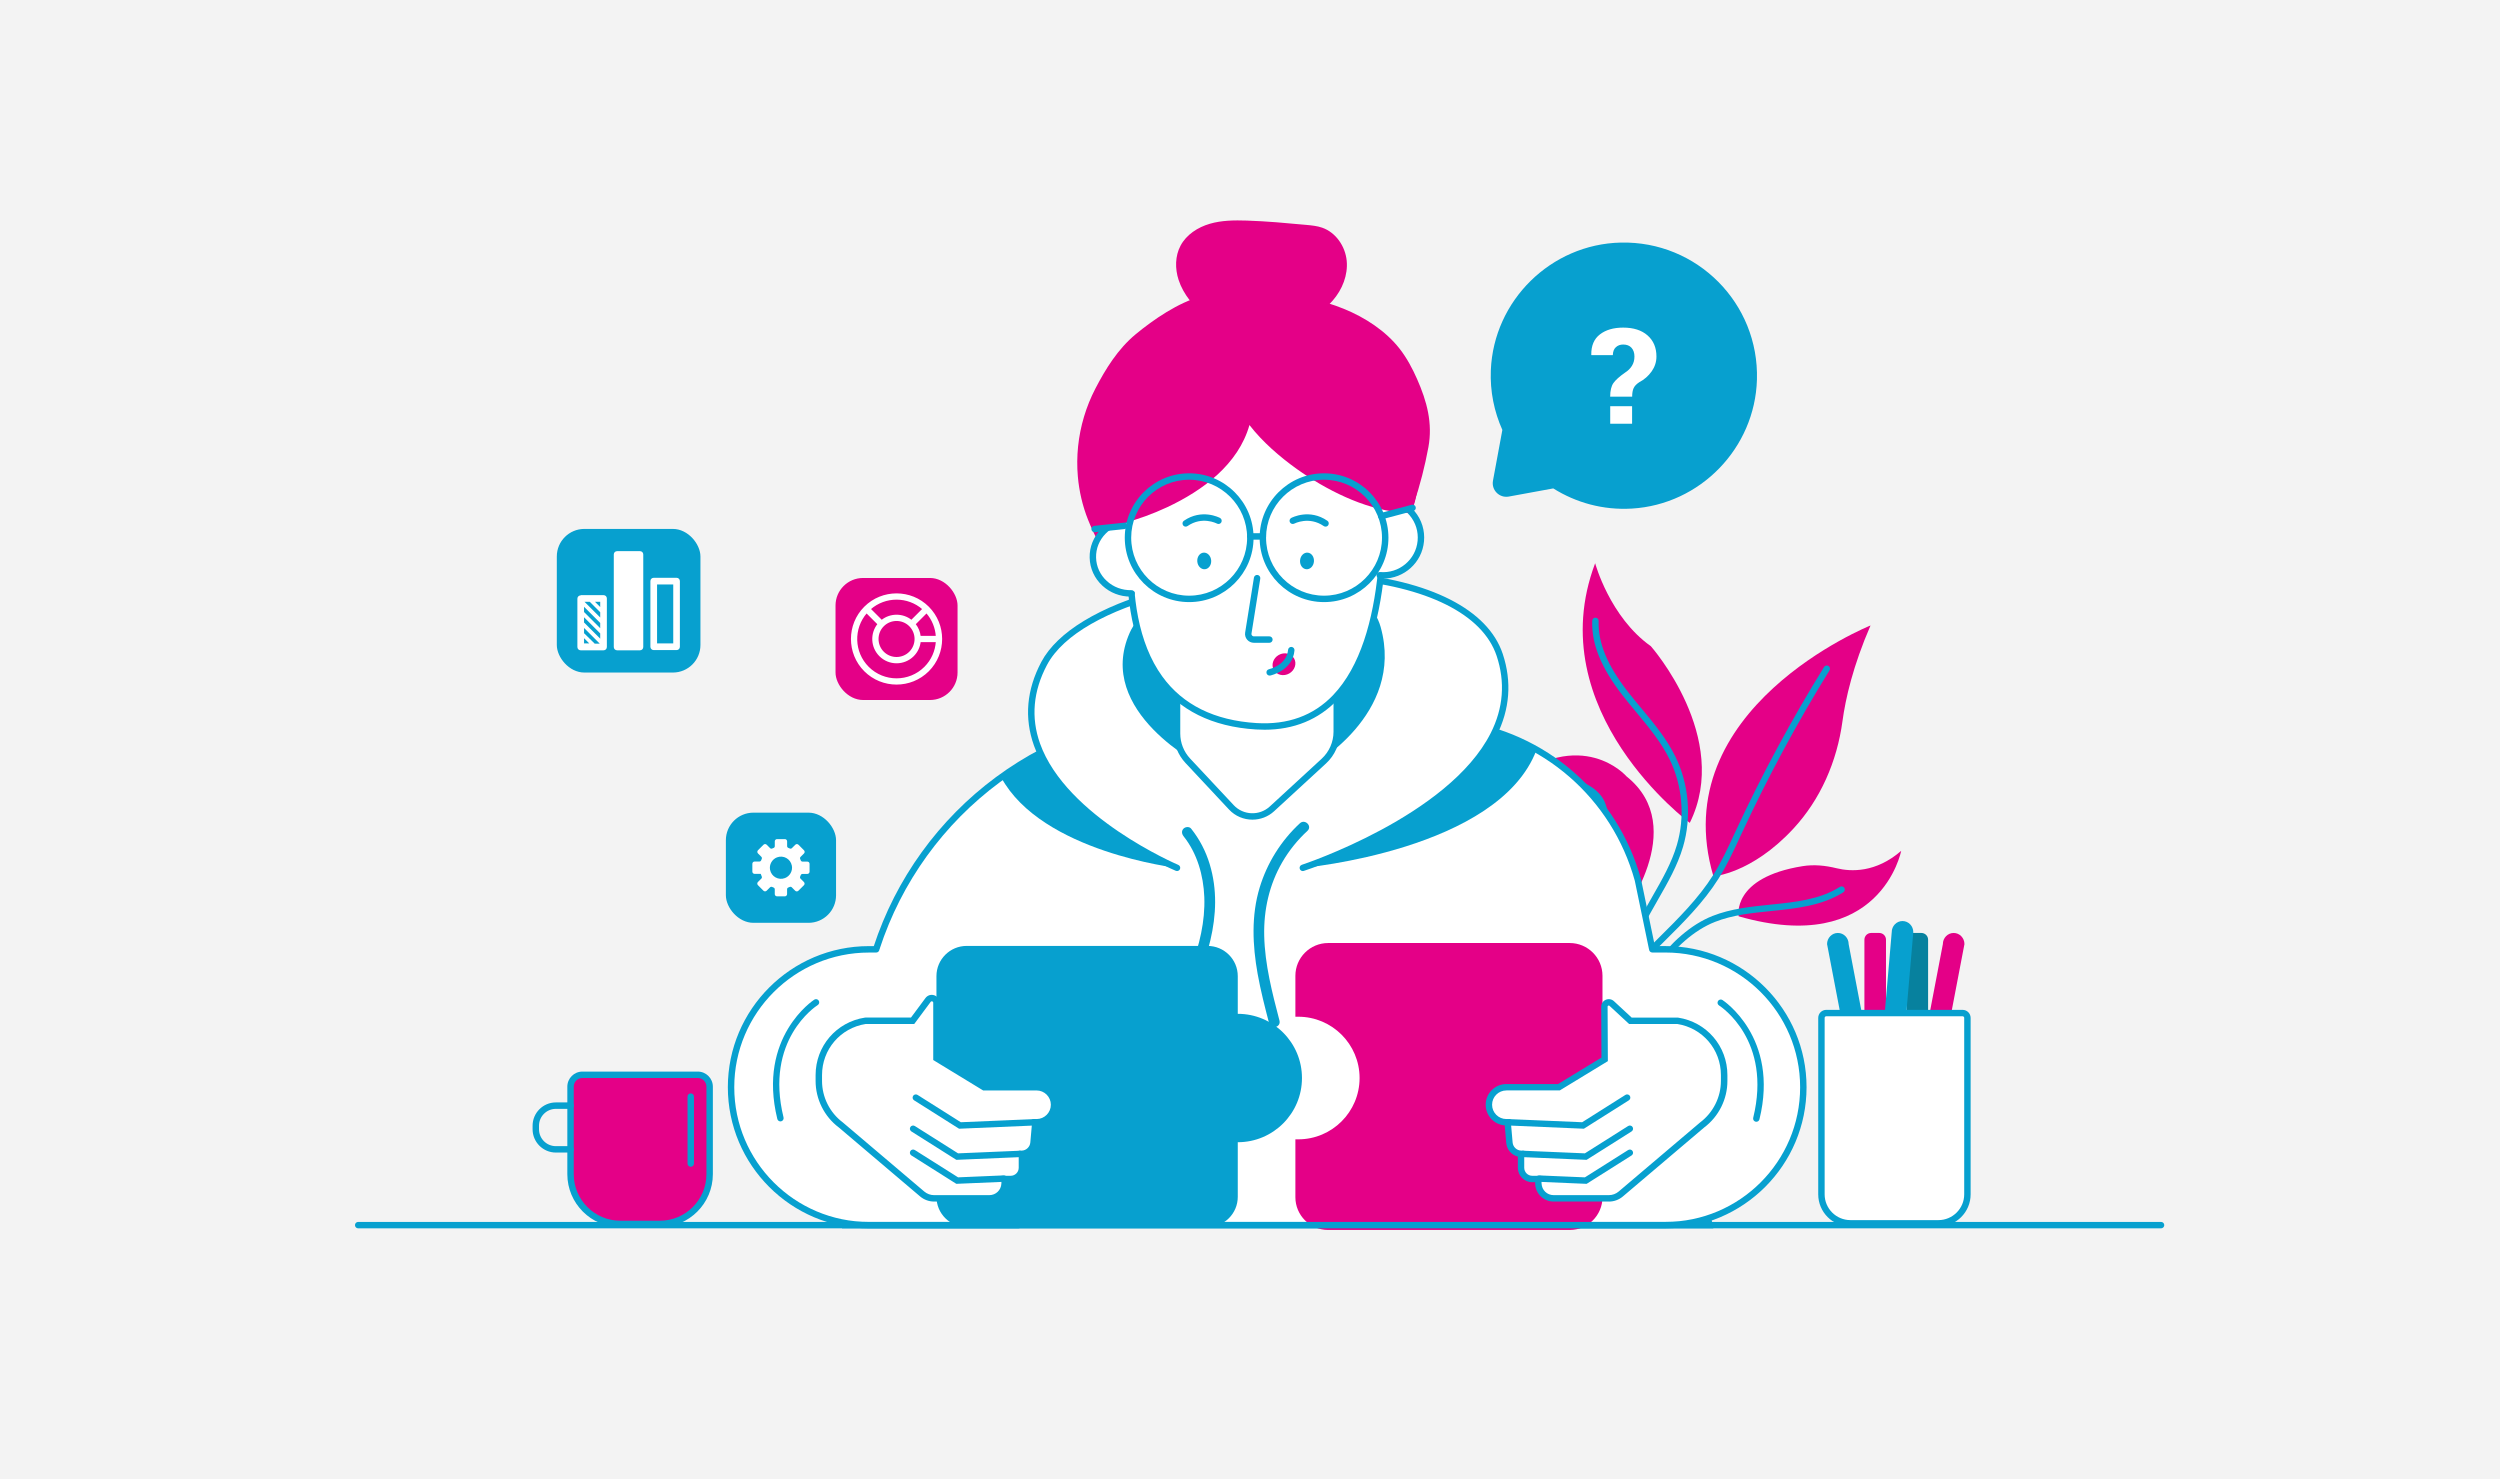 <?xml version="1.0" encoding="UTF-8"?><svg id="uuid-e2b06e12-ebd9-4b3c-ac21-73eaaf86f203" xmlns="http://www.w3.org/2000/svg" viewBox="0 0 1857.13 1099"><defs><style>.uuid-06a08163-3058-4c36-b619-31bcb1480399{fill:#f3f3f3;}.uuid-030f31c4-ac00-4f79-bfa4-aa72ef101971,.uuid-e4c89a15-da45-44f6-a416-b38a15fe20d0{fill:#fff;}.uuid-b3c2a90c-24da-452e-aa4f-0ff1c4151952{fill:#e40087;}.uuid-f0440fb3-3d97-4de0-a5d1-3c55ecab408b{fill:#07a0cf;}.uuid-1235dab7-b686-421c-a99e-81525522fa31{fill:#07819e;}.uuid-e4c89a15-da45-44f6-a416-b38a15fe20d0{stroke:#fff;stroke-linecap:round;stroke-linejoin:round;stroke-width:2.83px;}</style></defs><g id="uuid-274df54e-1905-4f41-b453-d26384e74f9d"><g><rect class="uuid-06a08163-3058-4c36-b619-31bcb1480399" width="1857.13" height="1099"/><g><g><path class="uuid-f0440fb3-3d97-4de0-a5d1-3c55ecab408b" d="m1109.05,357.13l6.98-37.75c-6.03-13.48-9.21-28.51-8.56-44.39,2.13-51.79,44.68-93.61,96.5-94.79,56.66-1.29,102.81,45.07,101.18,101.8-1.47,50.87-42.09,92.77-92.88,95.8-21.56,1.29-41.65-4.45-58.42-14.98l-33.05,6.06c-6.95,1.27-13.02-4.81-11.74-11.76Z"/><path class="uuid-030f31c4-ac00-4f79-bfa4-aa72ef101971" d="m1196.11,294.67c.03-4.48.84-7.85,2.42-10.11,1.58-2.25,4.46-4.85,8.66-7.78,2.16-1.35,3.86-3.03,5.1-5.03,1.24-2,1.86-4.31,1.86-6.92s-.72-4.87-2.18-6.48c-1.45-1.61-3.51-2.42-6.19-2.42-2.16,0-3.97.66-5.42,1.98-1.45,1.32-2.21,3.29-2.27,5.9h-15.91l-.1-.29c-.1-6.7,2.04-11.74,6.41-15.11,4.37-3.37,10.13-5.05,17.29-5.05,7.67,0,13.71,1.93,18.11,5.8,4.4,3.87,6.6,9.09,6.6,15.67,0,4.03-1.2,7.74-3.6,11.12-2.4,3.39-5.46,6.04-9.16,7.98-2.06,1.35-3.46,2.81-4.18,4.38-.73,1.56-1.09,3.68-1.09,6.36h-16.34Zm16.29,20.12h-16.25v-13.06h16.25v13.06Z"/></g><rect class="uuid-b3c2a90c-24da-452e-aa4f-0ff1c4151952" x="620.67" y="429.35" width="90.65" height="90.65" rx="20.46" ry="20.46"/><path class="uuid-e4c89a15-da45-44f6-a416-b38a15fe20d0" d="m643.03,451.7c-12.65,12.65-12.65,33.29,0,45.94,12.65,12.65,33.29,12.65,45.94,0s12.65-33.29,0-45.94c-12.65-12.65-33.29-12.66-45.94,0h0Zm.65,1.94l9.92,9.92-.59.74c-5.22,6.52-4.82,16.09,1.24,22.14,6.49,6.49,17.03,6.5,23.52,0,2.78-2.78,4.36-6.29,4.76-9.91l.11-.94h14.02s-.07,1.12-.07,1.12c-.47,7.16-3.44,14.19-8.9,19.65-11.95,11.95-31.41,11.95-43.36,0h0c-11.46-11.47-11.93-29.85-1.39-41.87l.74-.84Zm1.29-1.29l.85-.74c11.52-10.1,28.86-10.1,40.38,0l.85.74-9.92,9.92-.74-.59c-6.05-4.84-14.72-4.84-20.76,0l-.74.59-9.13-9.13-.79-.79Zm10.56,11.85c5.77-5.77,15.17-5.77,20.94,0,5.77,5.77,5.77,15.17,0,20.94-5.77,5.77-15.17,5.77-20.94,0-5.77-5.77-5.77-15.17,0-20.94Zm22.88-.64l9.92-9.92.74.85c4.58,5.22,7.08,11.63,7.51,18.16l.07,1.12h-14.02l-.11-.94c-.34-3.05-1.51-6.01-3.52-8.53l-.59-.74Z"/><g><rect class="uuid-f0440fb3-3d97-4de0-a5d1-3c55ecab408b" x="539.22" y="603.68" width="81.84" height="81.84" rx="20.46" ry="20.46"/><path class="uuid-030f31c4-ac00-4f79-bfa4-aa72ef101971" d="m565.87,651.13c.22.52.11,1.12-.29,1.52l-2.55,2.54c-.65.65-.66,1.71,0,2.36l4.11,4.12c.65.65,1.71.65,2.36,0l2.53-2.52c.42-.42,1.05-.51,1.59-.26.32.15.65.29.99.41.55.21.93.72.93,1.31v3.57c0,.92.74,1.67,1.66,1.67h5.82c.92.01,1.67-.74,1.67-1.66v-3.61c0-.57.35-1.08.88-1.28.34-.13.73-.29,1.09-.44.52-.22,1.12-.11,1.52.29l2.54,2.55c.65.65,1.71.66,2.36,0l4.12-4.1c.65-.65.66-1.71,0-2.36l-2.52-2.53c-.42-.42-.5-1.05-.26-1.59.15-.32.28-.65.41-.99.21-.55.72-.93,1.31-.93h3.57c.92.01,1.67-.74,1.68-1.66v-5.82c.02-.92-.73-1.67-1.65-1.68h-3.61c-.57-.01-1.08-.36-1.28-.89-.13-.34-.29-.73-.44-1.09-.22-.52-.11-1.12.3-1.52l2.55-2.54c.65-.65.66-1.71,0-2.36l-4.1-4.12c-.65-.65-1.71-.66-2.36,0l-2.53,2.52c-.42.42-1.05.5-1.59.26-.34-.16-.68-.3-1.03-.43-.55-.21-.93-.72-.93-1.3v-3.57c0-.92-.75-1.67-1.67-1.67h-5.82c-.92,0-1.67.75-1.67,1.67v3.61c0,.57-.34,1.08-.87,1.28-.34.13-.73.29-1.09.44-.52.22-1.12.11-1.52-.29l-2.54-2.54c-.65-.65-1.71-.65-2.36,0l-4.11,4.11c-.65.65-.65,1.71,0,2.36l2.52,2.52c.42.42.51,1.05.26,1.59-.15.32-.28.65-.41.99-.21.55-.72.93-1.31.93h-3.57c-.92,0-1.67.74-1.67,1.67v5.82c0,.92.74,1.67,1.67,1.67h4.56c.02.06.4,1.1.77,1.97Zm17.24,1.15c-4.79,1.84-10.11-1.06-11.08-6.2-.72-3.83,1.49-7.77,5.13-9.17,4.79-1.85,10.11,1.06,11.08,6.2.72,3.83-1.49,7.77-5.13,9.17Z"/></g><rect class="uuid-f0440fb3-3d97-4de0-a5d1-3c55ecab408b" x="413.63" y="392.91" width="106.69" height="106.69" rx="20.46" ry="20.46"/><g><path class="uuid-b3c2a90c-24da-452e-aa4f-0ff1c4151952" d="m1255.26,611.26s-111.8-82.8-70.3-192.86c0,0,10.86,40.05,41.38,61.63,0,0,60.12,68.06,28.92,131.23Z"/><path class="uuid-b3c2a90c-24da-452e-aa4f-0ff1c4151952" d="m1412.3,632.06s-15.23,78.88-120.76,48.62c0,0-5.5-28.74,47.55-37.26,8.38-1.35,16.9-.49,25.14,1.54,10.64,2.62,29.15,3.5,48.07-12.91Z"/><path class="uuid-b3c2a90c-24da-452e-aa4f-0ff1c4151952" d="m1389.53,464.63s-153.6,61.66-116.71,186.34c0,0,28.23-1.87,59.2-35.19,20.43-21.97,32.61-50.22,36.65-79.95,2.29-16.88,7.84-41.24,20.86-71.21Z"/><path class="uuid-b3c2a90c-24da-452e-aa4f-0ff1c4151952" d="m1208.27,576.74s-33.07-38.25-88.88,5.12c0,0,67.55-1.33,56.16,32.08,0,0-3.85,46.43,28.19,67.89,0,0,52.4-66.87,4.52-105.09Z"/><path class="uuid-f0440fb3-3d97-4de0-a5d1-3c55ecab408b" d="m1182.87,768.39c-.27,0-.55-.05-.82-.15-1.24-.45-1.87-1.82-1.42-3.06,9.98-27.25,30.96-48.04,51.24-68.16,14.64-14.52,29.79-29.53,40.71-46.87,6.08-9.65,10.99-20.26,15.74-30.52l1.69-3.64c19.19-41.26,41.05-81.81,64.99-120.5.69-1.12,2.16-1.47,3.28-.77,1.12.69,1.47,2.16.77,3.28-23.84,38.54-45.61,78.91-64.72,120.01l-1.68,3.63c-4.81,10.4-9.79,21.15-16.04,31.06-11.21,17.8-26.55,33-41.39,47.71-20.83,20.65-40.51,40.16-50.12,66.41-.35.97-1.27,1.57-2.24,1.57Z"/><path class="uuid-f0440fb3-3d97-4de0-a5d1-3c55ecab408b" d="m1206.45,770.28c-.2,0-.41-.03-.62-.08-1.27-.34-2.03-1.65-1.69-2.92,8.67-32.47,35.44-73.94,67.99-86.85,13.68-5.42,28.66-6.95,43.16-8.43,18.72-1.91,36.41-3.71,51.47-13.18,1.11-.7,2.59-.37,3.29.75.7,1.12.37,2.59-.75,3.29-16.01,10.07-35.08,12.01-53.53,13.89-14.17,1.44-28.82,2.93-41.88,8.11-31.1,12.33-56.78,52.3-65.14,83.64-.28,1.07-1.25,1.77-2.3,1.77Z"/><path class="uuid-f0440fb3-3d97-4de0-a5d1-3c55ecab408b" d="m1208.5,731.61c-1.25,0-2.3-.98-2.38-2.24-1.19-19.82,7.68-38.8,15.54-53.12,1.96-3.57,4.02-7.16,6.01-10.63,6.91-12.05,14.06-24.52,17.99-37.88,6.14-20.88,4.18-44.06-5.37-63.61-6.23-12.74-15.58-23.98-24.62-34.86-3.41-4.1-6.94-8.34-10.27-12.62-16.03-20.61-23.21-38.25-22.61-55.51.05-1.32,1.12-2.35,2.47-2.3,1.32.05,2.35,1.15,2.3,2.47-.56,16.08,6.3,32.74,21.6,52.42,3.28,4.22,6.78,8.43,10.17,12.5,9.22,11.09,18.76,22.56,25.24,35.81,10.08,20.61,12.14,45.05,5.66,67.06-4.09,13.9-11.38,26.61-18.43,38.9-1.98,3.45-4.03,7.03-5.97,10.55-7.55,13.76-16.08,31.94-14.96,50.54.08,1.32-.92,2.44-2.24,2.52-.05,0-.1,0-.15,0Z"/><path class="uuid-f0440fb3-3d97-4de0-a5d1-3c55ecab408b" d="m1206.45,770.28c-.22,0-.44-.03-.66-.09-1.27-.37-1.99-1.69-1.63-2.96,5.29-18.24,2.54-38.35.11-56.09l-14-102.32c-.61-4.44-1.23-9.03-3.39-12.81-2.92-5.13-8.44-8.34-12.91-10.57-8.5-4.23-17.58-7.07-26.97-8.44-1.3-.19-2.21-1.4-2.02-2.71.19-1.3,1.41-2.2,2.7-2.02,9.9,1.44,19.45,4.43,28.41,8.89,5.08,2.53,11.37,6.23,14.93,12.48,2.61,4.59,3.34,9.87,3.97,14.53l14,102.32c2.49,18.21,5.31,38.85-.25,58.07-.3,1.04-1.26,1.72-2.29,1.72Z"/></g><path class="uuid-030f31c4-ac00-4f79-bfa4-aa72ef101971" d="m1010.26,527.91l72.49,9.42c64.04,8.32,116.85,54.23,134,116.49l54.69,256.28h-643.37l11.36-146.72c8.43-108.89,85.68-200.12,191.69-226.39l36.67-9.09h142.47Z"/><path class="uuid-f0440fb3-3d97-4de0-a5d1-3c55ecab408b" d="m1272.79,912.48h-647.29l11.56-149.29c8.53-110.12,86.28-201.95,193.49-228.51l36.95-9.16,143.07.02,72.49,9.42c65.16,8.47,118.54,54.87,135.99,118.22l53.73,259.29Zm-642.13-4.77h636.27l-52.51-253.41c-16.9-61.34-68.72-106.39-131.97-114.61l-72.34-9.4h-142.02l-36.39,9.02c-105.21,26.07-181.52,116.19-189.88,224.25l-11.16,144.15Z"/><path class="uuid-030f31c4-ac00-4f79-bfa4-aa72ef101971" d="m756.45,705.2h-110.94c-56.58,0-102.45,45.87-102.45,102.45h0c0,56.58,45.87,102.45,102.45,102.45h110.94v-204.9Z"/><path class="uuid-f0440fb3-3d97-4de0-a5d1-3c55ecab408b" d="m756.45,912.48h-110.94c-57.81,0-104.83-47.03-104.83-104.83s47.03-104.83,104.83-104.83h5.37c1.32,0,2.39,1.07,2.39,2.39s-1.07,2.39-2.39,2.39h-5.37c-55.17,0-100.06,44.89-100.06,100.06s44.89,100.06,100.06,100.06h110.94c1.32,0,2.39,1.07,2.39,2.39s-1.07,2.39-2.39,2.39Z"/><path class="uuid-030f31c4-ac00-4f79-bfa4-aa72ef101971" d="m1126.23,705.2h110.94c56.58,0,102.45,45.87,102.45,102.45h0c0,56.58-45.87,102.45-102.45,102.45h-110.94v-204.9Z"/><path class="uuid-f0440fb3-3d97-4de0-a5d1-3c55ecab408b" d="m1237.17,912.48h-110.94c-1.32,0-2.39-1.07-2.39-2.39s1.07-2.39,2.39-2.39h110.94c55.17,0,100.06-44.89,100.06-100.06s-44.89-100.06-100.06-100.06h-9.77c-1.32,0-2.39-1.07-2.39-2.39s1.07-2.39,2.39-2.39h9.77c57.81,0,104.83,47.03,104.83,104.83s-47.03,104.83-104.83,104.83Z"/><path class="uuid-f0440fb3-3d97-4de0-a5d1-3c55ecab408b" d="m874.37,644.69l89.72-26.05s54.63-37.16,86.87-85.44l-40.7-5.29h-142.47l-36.67,9.09c-32.14,7.96-61.64,21.91-87.38,40.5,30.06,55.54,130.63,67.19,130.63,67.19Z"/><path class="uuid-f0440fb3-3d97-4de0-a5d1-3c55ecab408b" d="m876.73,623.84l91.07,20.85s145.67-13.09,173.63-87.68c-17.77-10.12-37.6-16.94-58.67-19.68l-72.49-9.42h-142.47l-36.67,9.09c-8.49,2.1-16.79,4.63-24.9,7.54,22.24,44.62,70.51,79.3,70.51,79.3Z"/><path class="uuid-030f31c4-ac00-4f79-bfa4-aa72ef101971" d="m1114.05,486.51c-30.25-91.02-298.27-69.45-338.41,6.37-47.77,90.24,98.73,151.81,98.73,151.81h93.42s179.42-58.39,146.25-158.18Z"/><path class="uuid-f0440fb3-3d97-4de0-a5d1-3c55ecab408b" d="m1025.63,465.8c-16.66-59.52-164.28-45.41-186.39,4.17-26.31,59,54.38,99.27,54.38,99.27h80.2s70.07-38.18,51.81-103.43Z"/><path class="uuid-f0440fb3-3d97-4de0-a5d1-3c55ecab408b" d="m967.8,647.08c-1,0-1.94-.64-2.27-1.65-.41-1.25.28-2.6,1.53-3.01,1.09-.35,109.17-36.14,140.32-97.83,9.39-18.6,10.88-37.89,4.41-57.34-10.31-31.01-51.94-51.77-114.23-56.96-84.3-7.01-195.31,17.42-219.81,63.69-10.3,19.45-12.03,39.07-5.16,58.34,19.5,54.63,101.87,89.81,102.7,90.16,1.21.51,1.78,1.91,1.27,3.12-.51,1.22-1.91,1.79-3.12,1.27-3.47-1.46-85.13-36.33-105.34-92.95-7.35-20.58-5.52-41.5,5.43-62.18,11.76-22.21,43.21-41.3,88.57-53.76,42.19-11.59,91.7-16.13,135.85-12.45,64.28,5.35,107.43,27.3,118.36,60.21,6.88,20.7,5.3,41.22-4.69,61-32.05,63.46-138.57,98.74-143.09,100.21-.25.08-.49.12-.74.12Z"/><path class="uuid-f0440fb3-3d97-4de0-a5d1-3c55ecab408b" d="m1304.69,833.32c-.19,0-.38-.02-.57-.07-1.28-.31-2.06-1.61-1.75-2.89,14.11-57.51-23.78-82.44-25.4-83.48-1.11-.71-1.44-2.18-.73-3.29.71-1.11,2.18-1.44,3.29-.73.43.27,42.43,27.71,27.48,88.64-.27,1.09-1.24,1.82-2.31,1.82Z"/><path class="uuid-f0440fb3-3d97-4de0-a5d1-3c55ecab408b" d="m579.74,833.04c-1.07,0-2.05-.73-2.31-1.82-14.96-60.94,27.05-88.38,27.47-88.64,1.11-.71,2.59-.38,3.29.74.71,1.11.38,2.59-.74,3.29-1.66,1.06-39.5,26.01-25.4,83.48.31,1.28-.47,2.57-1.75,2.89-.19.05-.38.07-.57.07Z"/><path class="uuid-f0440fb3-3d97-4de0-a5d1-3c55ecab408b" d="m879.18,621.17c10.16,12.72,14.81,29.13,15.44,45.2.71,18.07-3.65,35.8-9.96,52.61-3.72,9.91-8.15,19.53-12.76,29.05-.93,1.93-.53,4.3,1.43,5.44,1.74,1.02,4.5.52,5.44-1.43,16.36-33.88,31.31-72.26,19.85-110.1-2.92-9.63-7.53-18.54-13.81-26.4-1.34-1.68-4.22-1.4-5.62,0-1.66,1.66-1.34,3.94,0,5.62h0Z"/><path class="uuid-f0440fb3-3d97-4de0-a5d1-3c55ecab408b" d="m965.63,611.57c-13.96,12.87-24.34,29.51-29.86,47.67-6.35,20.9-5.33,42.96-1.53,64.22,2.22,12.41,5.37,24.62,8.55,36.8,1.29,4.95,8.96,2.85,7.67-2.11-5.39-20.66-10.86-41.62-11.34-63.09-.43-19.18,3.77-37.96,13.44-54.61,5.03-8.67,11.33-16.47,18.7-23.27,3.77-3.48-1.86-9.09-5.62-5.62h0Z"/><path class="uuid-b3c2a90c-24da-452e-aa4f-0ff1c4151952" d="m964.43,755.27h-2.15v-30.42c0-13.41,10.91-24.32,24.32-24.32h179.49c13.41,0,24.32,10.91,24.32,24.32v164.51c0,13.41-10.91,24.32-24.32,24.32h-179.49c-13.41,0-24.32-10.91-24.32-24.32v-43h2.15c25.11,0,45.54-20.43,45.54-45.54s-20.43-45.54-45.54-45.54Z"/><path class="uuid-f0440fb3-3d97-4de0-a5d1-3c55ecab408b" d="m919.48,725.13v27.99c26.34,0,47.69,21.35,47.69,47.69s-21.35,47.69-47.69,47.69v40.56c0,12.4-10.05,22.46-22.46,22.46h-178.92c-12.4,0-22.46-10.05-22.46-22.46v-163.93c0-12.4,10.05-22.46,22.46-22.46h178.92c12.4,0,22.46,10.05,22.46,22.46Z"/><path class="uuid-030f31c4-ac00-4f79-bfa4-aa72ef101971" d="m642.89,758.29h35.03l11.49-15.47c1.98-2.67,6.23-1.27,6.23,2.06v41.22l35.37,21.55h39.02c7.18,0,13,5.82,13,13h0c0,7.18-5.82,13.01-13,13.01h-.93l-1.33,15.22c-.4,4.52-4.09,8.05-8.62,8.24h0v10.36c0,4.61-3.73,8.34-8.34,8.34h-4.4l-.15,3.54c-.25,6.06-5.24,10.83-11.3,10.83h-41.1c-3.22,0-6.33-1.14-8.78-3.22l-60.49-51.32c-10.28-7.71-16.33-19.81-16.33-32.65v-4.36c0-20.16,14.71-37.29,34.64-40.35h0Z"/><path class="uuid-f0440fb3-3d97-4de0-a5d1-3c55ecab408b" d="m734.96,892.58h-41.1c-3.78,0-7.44-1.35-10.33-3.79l-60.49-51.32c-10.71-8.03-17.17-20.95-17.17-34.47v-4.36c0-21.49,15.42-39.45,36.66-42.71l.36-.03h33.83l10.77-14.5c1.53-2.06,4.09-2.87,6.52-2.06,2.43.8,4.01,2.98,4.01,5.54v39.88s33.65,20.51,33.65,20.51h38.35c8.49,0,15.39,6.9,15.39,15.39s-6.23,14.69-14.13,15.34l-1.15,13.09c-.43,4.92-3.98,8.93-8.61,10.09v8.3c0,5.91-4.81,10.72-10.72,10.72h-2.11l-.05,1.25c-.31,7.36-6.32,13.12-13.68,13.12Zm-91.88-131.91c-18.81,2.97-32.43,18.9-32.43,37.96v4.36c0,12.03,5.75,23.53,15.37,30.75l60.6,51.41c2.02,1.71,4.59,2.66,7.24,2.66h41.1c4.8,0,8.71-3.76,8.91-8.55l.24-5.83h6.69c3.28,0,5.95-2.67,5.95-5.95v-12.64l2.28-.1c3.33-.14,6.06-2.75,6.35-6.07l1.52-17.39h3.11c5.86,0,10.62-4.76,10.62-10.62s-4.76-10.62-10.62-10.62h-39.68l-37.08-22.6v-42.56c0-.67-.46-.92-.73-1.01-.27-.09-.79-.16-1.19.38l-12.2,16.43h-36.05Z"/><path class="uuid-f0440fb3-3d97-4de0-a5d1-3c55ecab408b" d="m712.44,838.47l-33.4-21.1c-1.11-.7-1.45-2.18-.74-3.29.7-1.12,2.18-1.44,3.29-.74l32.14,20.31,55.26-2.36c1.33-.04,2.43.97,2.48,2.28.06,1.32-.97,2.43-2.28,2.48l-56.75,2.42Z"/><path class="uuid-f0440fb3-3d97-4de0-a5d1-3c55ecab408b" d="m710.42,861.59l-33.4-21.1c-1.11-.71-1.45-2.18-.74-3.29.7-1.11,2.18-1.44,3.29-.74l32.14,20.31,45.9-1.96c1.32-.07,2.43.96,2.48,2.28.06,1.32-.97,2.43-2.28,2.48l-47.39,2.02Z"/><path class="uuid-f0440fb3-3d97-4de0-a5d1-3c55ecab408b" d="m710.42,879.42l-33.4-21.1c-1.11-.7-1.45-2.18-.74-3.29.7-1.11,2.18-1.44,3.29-.74l32.14,20.3,33.99-1.45c1.34-.07,2.43.97,2.48,2.28.06,1.32-.97,2.43-2.28,2.48l-35.48,1.51Z"/><path class="uuid-030f31c4-ac00-4f79-bfa4-aa72ef101971" d="m1246.15,758.29h-35.03l-13.84-12.83c-2.08-1.93-5.47-.44-5.46,2.4l.19,39.09-33.97,20.7h-39.02c-7.18,0-13.01,5.82-13.01,13h0c0,7.18,5.82,13.01,13.01,13.01h.93l1.33,15.22c.4,4.52,4.09,8.05,8.62,8.24h0v10.36c0,4.61,3.73,8.34,8.34,8.34h4.4l.15,3.54c.25,6.06,5.24,10.83,11.3,10.83h41.1c3.22,0,6.33-1.14,8.78-3.22l60.49-51.32c10.28-7.71,16.33-19.81,16.33-32.65v-4.36c0-20.16-14.71-37.29-34.64-40.35h0Z"/><path class="uuid-f0440fb3-3d97-4de0-a5d1-3c55ecab408b" d="m1195.19,892.58h-41.1c-7.36,0-13.37-5.76-13.68-13.12l-.05-1.25h-2.11c-5.91,0-10.72-4.81-10.72-10.72v-8.3c-4.63-1.16-8.18-5.17-8.61-10.09l-1.15-13.09c-7.9-.64-14.13-7.28-14.13-15.34,0-8.49,6.9-15.39,15.39-15.39h38.35l32.25-19.65-.18-37.74c-.01-2.28,1.28-4.27,3.37-5.19,2.09-.92,4.42-.52,6.1,1.02l13.16,12.19,34.46.03c21.24,3.25,36.66,21.22,36.66,42.71v4.36c0,13.53-6.46,26.45-17.28,34.56l-60.38,51.23c-2.88,2.44-6.55,3.79-10.33,3.79Zm-76.17-82.54c-5.86,0-10.62,4.76-10.62,10.62s4.76,10.62,10.62,10.62h3.11l1.52,17.39c.29,3.32,3.02,5.93,6.35,6.07l2.28.1v12.64c0,3.28,2.67,5.95,5.95,5.95h6.69l.24,5.83c.2,4.79,4.12,8.55,8.91,8.55h41.1c2.65,0,5.22-.94,7.24-2.66l60.49-51.32c9.74-7.31,15.48-18.8,15.48-30.84v-4.36c0-19.06-13.63-34.99-32.43-37.96h-35.78l-14.53-13.46c-.36-.34-.74-.24-.93-.16-.19.09-.52.3-.51.79l.2,40.44-35.7,21.75h-39.68Z"/><path class="uuid-f0440fb3-3d97-4de0-a5d1-3c55ecab408b" d="m1176.6,838.47l-56.75-2.42c-1.32-.06-2.34-1.17-2.28-2.48.06-1.32,1.15-2.37,2.48-2.28l55.26,2.36,32.14-20.31c1.11-.7,2.59-.37,3.29.74.7,1.11.37,2.59-.74,3.29l-33.4,21.1Z"/><path class="uuid-f0440fb3-3d97-4de0-a5d1-3c55ecab408b" d="m1178.62,861.59l-47.39-2.02c-1.32-.06-2.34-1.17-2.28-2.48.06-1.32,1.16-2.34,2.48-2.28l45.9,1.96,32.14-20.31c1.11-.7,2.59-.37,3.29.74.7,1.11.37,2.59-.74,3.29l-33.4,21.1Z"/><path class="uuid-f0440fb3-3d97-4de0-a5d1-3c55ecab408b" d="m1178.62,879.42l-35.48-1.51c-1.32-.06-2.34-1.17-2.28-2.48.06-1.32,1.15-2.35,2.48-2.28l33.99,1.45,32.14-20.3c1.12-.7,2.59-.37,3.29.74.7,1.11.37,2.59-.74,3.29l-33.4,21.1Z"/><path class="uuid-f0440fb3-3d97-4de0-a5d1-3c55ecab408b" d="m1605.35,912.48H266.08c-1.32,0-2.39-1.07-2.39-2.39s1.07-2.39,2.39-2.39h1339.26c1.32,0,2.39,1.07,2.39,2.39s-1.07,2.39-2.39,2.39Z"/><path class="uuid-030f31c4-ac00-4f79-bfa4-aa72ef101971" d="m874.37,486.51v58.36c0,7.52,2.86,14.76,7.99,20.26l32.36,34.61c8.03,8.59,21.48,9.09,30.13,1.13l38.56-35.49c6.1-5.62,9.58-13.53,9.58-21.82v-57.05h-118.63Z"/><path class="uuid-f0440fb3-3d97-4de0-a5d1-3c55ecab408b" d="m930.38,608.89c-6.37,0-12.73-2.53-17.39-7.52l-32.36-34.61c-5.57-5.96-8.64-13.73-8.64-21.89v-60.75h123.4v59.44c0,8.94-3.77,17.53-10.35,23.58l-38.56,35.49c-4.55,4.19-10.33,6.26-16.1,6.26Zm-53.62-119.99v55.98c0,6.94,2.61,13.56,7.35,18.63l32.36,34.61c7.11,7.6,19.11,8.05,26.77,1.01l38.56-35.49c5.6-5.15,8.81-12.46,8.81-20.07v-54.67h-113.86Z"/><path class="uuid-b3c2a90c-24da-452e-aa4f-0ff1c4151952" d="m905.19,495.2c-18.97-7.38-36.69-21.15-45.13-36.46-1.69-3.07-4.93-5.07-7.53-7.49-18.77-17.49-35.01-41.99-44.21-65-4.15-10.37-6.68-21.27-7.64-32.29-1.3-14.89.27-29.99,4.58-44.39,2.15-7.2,4.98-14.23,8.48-20.96,7.51-14.45,16.6-29.28,29.91-40.31,13.16-10.9,31.74-23.65,48.86-28.19,18.39-4.88,35.39-5.28,54.28-2.96,17.59,2.16,35.13,5.64,51.36,12.22,16.03,6.5,31.25,16.52,41.53,29.65,5.44,6.95,9.53,14.71,13.03,22.63,7.32,16.58,11.64,32.73,8.38,50.55-5.17,28.27-14.5,55.92-27.07,82.14-11.54,24.09-26.01,52.31-46.63,71.06-2.76,2.51-5.81,4.79-9.18,6.59-21.46,11.46-50.39,12.02-73.03,3.21Z"/><path class="uuid-b3c2a90c-24da-452e-aa4f-0ff1c4151952" d="m987.83,225.62c-6.77,6.84-15.39,11.73-24.41,15.18-13.79,5.28-29.86,8.43-44.47,5.45-14.15-2.89-26.57-11.94-35.26-23.28-3.5-4.56-6.41-9.61-8.19-15.09-2.69-8.28-2.62-17.69,1.47-25.38,4.35-8.2,12.78-13.65,21.69-16.26s18.35-2.68,27.62-2.38c14.72.48,29.4,1.84,44.06,3.2,4.01.37,8.06.75,11.86,2.08,10.14,3.54,17.14,13.81,18.19,24.5,1.05,10.69-3.29,21.48-10.34,29.59-.72.82-1.46,1.62-2.22,2.39Z"/><path class="uuid-030f31c4-ac00-4f79-bfa4-aa72ef101971" d="m874,289.47c-10.3,9.05-17.54,21.07-21.01,34.33-14.27,54.53-43.27,208.11,80.24,215.7,103.24,6.34,98.47-148.1,91.44-215.99-2.55-24.61-17.89-46.24-40.58-56.1-27.09-11.76-66.72-16.03-110.09,22.06Z"/><path class="uuid-f0440fb3-3d97-4de0-a5d1-3c55ecab408b" d="m939.26,542.08c-2.03,0-4.09-.06-6.18-.19-32.67-2-57.41-14.32-73.54-36.59-37.47-51.74-18.68-144.58-8.86-182.09,3.65-13.95,11.17-26.23,21.75-35.52,44.93-39.46,86.04-33.99,112.61-22.45,23.25,10.1,39.34,32.33,42.01,58.04,5.64,54.5,8.81,152.49-33.42,196.53-14.19,14.8-32.46,22.28-54.36,22.28Zm6.52-280.49c-20.68,0-44.77,7.34-70.2,29.68h0c-9.86,8.66-16.87,20.12-20.28,33.15-9.64,36.86-28.16,128,8.11,178.08,15.25,21.06,38.79,32.71,69.97,34.63,23.2,1.43,42.31-5.52,56.8-20.63,40.9-42.65,37.68-139.06,32.12-192.74-2.48-23.99-17.49-44.74-39.16-54.15-10.35-4.5-23.04-8.02-37.36-8.02Zm-71.78,27.89h.02-.02Z"/><circle class="uuid-030f31c4-ac00-4f79-bfa4-aa72ef101971" cx="839.61" cy="411.74" r="28.08" transform="translate(39.58 895.92) rotate(-57.31)"/><path class="uuid-f0440fb3-3d97-4de0-a5d1-3c55ecab408b" d="m839.84,443.2c-7.82,0-15.22-2.86-20.91-8.11-5.91-5.45-9.28-12.82-9.48-20.75-.42-16.34,12.9-29.98,29.69-30.41,1.3-.11,2.41,1,2.45,2.32.03,1.32-1.01,2.41-2.32,2.44-14.16.36-25.4,11.81-25.05,25.52.17,6.63,2.99,12.79,7.95,17.36,4.97,4.59,11.49,6.98,18.37,6.84,1.26-.07,2.41,1,2.45,2.32.03,1.32-1.01,2.41-2.32,2.44-.27,0-.55.01-.82.01Z"/><path class="uuid-030f31c4-ac00-4f79-bfa4-aa72ef101971" d="m1055.2,393.45c3.3,15.15-6.3,30.11-21.45,33.41-15.15,3.3-30.11-6.3-33.41-21.45-3.3-15.15,6.3-30.11,21.45-33.41,15.15-3.3,30.11,6.3,33.41,21.45Z"/><path class="uuid-f0440fb3-3d97-4de0-a5d1-3c55ecab408b" d="m1027.53,429.81c-.93,0-1.87-.04-2.82-.13-1.31-.12-2.28-1.28-2.16-2.59s1.29-2.26,2.59-2.16c14.1,1.31,26.64-9.12,27.94-23.22.63-6.83-1.44-13.5-5.83-18.78-4.39-5.28-10.56-8.53-17.4-9.16-1.31-.12-2.28-1.28-2.16-2.6s1.28-2.27,2.59-2.16c8.1.75,15.43,4.6,20.63,10.86,5.2,6.26,7.65,14.16,6.91,22.27-1.45,15.78-14.76,27.67-30.31,27.67Z"/><path class="uuid-b3c2a90c-24da-452e-aa4f-0ff1c4151952" d="m867.04,376.78c26.34-12.34,52.86-31.77,61.12-61.04,9.68,12.53,22.61,23.68,35.44,32.84,20.95,14.95,49.58,29.59,75.98,31.97,1.88.17,4.83.73,6.63.05,1.35-.51,2.49-2.14,3.15-3.35,1.66-3.07,2.08-6.64,2.89-9.98.39-1.6.73-3.21,1.02-4.82.77-4.32,1.71-9.36,1.08-13.75-.2-1.37-.77-2.49-1.4-3.7-.91-1.75-1.49-3.57-2.14-5.44-1.55-4.46-3.51-8.77-5.72-12.94-.9-1.7-1.85-3.39-2.84-5.05-7.15-12.03-15.06-23.56-23.67-34.48-4.8-6.1-9.87-12.05-15.93-16.76-6.8-5.27-14.68-8.83-22.74-11.51-4.88-1.62-9.6-2.96-14.73-3.13-4.04-.13-8.16-2.32-12.09-3.24-4.5-1.05-9.09-1.72-13.71-2.04-9.18-.63-18.44.11-27.46,1.92-17.89,3.6-34.73,11.25-50.66,20.15-8.6,4.8-17.13,10.11-23.55,17.58-4.93,5.73-8.43,12.55-11.45,19.47-6.03,13.8-10.32,28.36-12.78,43.22-1.78,10.74-2.8,21.92-2.63,32.81.05,2.82.52,5.71,3.51,6.8,6.25,2.28,14.79-2.29,20.77-3.9,10.03-2.7,21.05-6.59,31.93-11.69Z"/><path class="uuid-f0440fb3-3d97-4de0-a5d1-3c55ecab408b" d="m880.8,391.21c-.76,0-1.5-.36-1.96-1.03-.75-1.08-.48-2.57.6-3.32,13.27-9.18,26.3-2.39,26.85-2.1,1.16.62,1.6,2.07.98,3.23-.62,1.16-2.06,1.6-3.22.98-.49-.26-11.09-5.66-21.89,1.81-.41.29-.89.42-1.36.42Z"/><path class="uuid-f0440fb3-3d97-4de0-a5d1-3c55ecab408b" d="m889.41,417.11c.27,3.41,2.8,5.98,5.65,5.75,2.85-.23,4.94-3.18,4.66-6.58-.27-3.41-2.8-5.98-5.65-5.75-2.85.23-4.94,3.18-4.66,6.58Z"/><path class="uuid-f0440fb3-3d97-4de0-a5d1-3c55ecab408b" d="m984.68,391.21c-.47,0-.94-.14-1.35-.42-10.9-7.54-21.78-1.87-21.88-1.82-1.16.63-2.61.18-3.23-.98-.62-1.16-.18-2.61.98-3.23.55-.29,13.58-7.08,26.85,2.1,1.08.75,1.35,2.24.6,3.32-.46.67-1.21,1.03-1.96,1.03Z"/><path class="uuid-f0440fb3-3d97-4de0-a5d1-3c55ecab408b" d="m976.06,417.11c-.27,3.41-2.8,5.98-5.65,5.75-2.85-.23-4.94-3.18-4.66-6.58.27-3.41,2.8-5.98,5.65-5.75,2.85.23,4.94,3.18,4.66,6.58Z"/><path class="uuid-f0440fb3-3d97-4de0-a5d1-3c55ecab408b" d="m942.97,477.49h-11.54c-1.92,0-3.74-.84-4.99-2.3-1.25-1.46-1.79-3.39-1.48-5.29l6.53-40.81c.21-1.3,1.43-2.18,2.73-1.98,1.3.21,2.19,1.43,1.98,2.73l-6.53,40.81c-.11.71.2,1.21.41,1.44.2.23.64.63,1.36.63h11.54c1.32,0,2.39,1.07,2.39,2.39s-1.07,2.39-2.39,2.39Z"/><path class="uuid-b3c2a90c-24da-452e-aa4f-0ff1c4151952" d="m961.33,489.13c2.16,3.79.54,8.79-3.61,11.16-4.16,2.37-9.28,1.22-11.45-2.57-2.16-3.79-.54-8.79,3.61-11.16,4.16-2.37,9.28-1.22,11.45,2.57Z"/><path class="uuid-f0440fb3-3d97-4de0-a5d1-3c55ecab408b" d="m943.15,501.86c-1.1,0-2.09-.76-2.33-1.88-.28-1.28.53-2.55,1.82-2.84h0c.54-.12,13.2-3.07,14.21-14.42.12-1.31,1.29-2.28,2.59-2.16,1.31.12,2.28,1.28,2.17,2.59-1.32,14.87-17.26,18.51-17.94,18.65-.17.04-.34.05-.51.05Z"/><g><path class="uuid-b3c2a90c-24da-452e-aa4f-0ff1c4151952" d="m460.8,798.4h29.39c20.41,0,36.98,16.57,36.98,36.98v65c0,4.87-3.95,8.82-8.82,8.82h-85.69c-4.87,0-8.82-3.95-8.82-8.82v-65c0-20.41,16.57-36.98,36.98-36.98Z" transform="translate(950.99 1707.6) rotate(180)"/><path class="uuid-f0440fb3-3d97-4de0-a5d1-3c55ecab408b" d="m490.19,911.59h-29.39c-21.7,0-39.36-17.66-39.36-39.36v-65c0-6.18,5.03-11.21,11.21-11.21h85.69c6.18,0,11.21,5.03,11.21,11.21v65c0,21.7-17.66,39.36-39.36,39.36Zm-57.54-110.8c-3.55,0-6.44,2.89-6.44,6.44v65c0,19.07,15.52,34.59,34.59,34.59h29.39c19.07,0,34.59-15.52,34.59-34.59v-65c0-3.55-2.89-6.44-6.44-6.44h-85.69Z"/><path class="uuid-f0440fb3-3d97-4de0-a5d1-3c55ecab408b" d="m423.82,856.18h-10.88c-9.54,0-17.31-7.76-17.31-17.31v-2.63c0-9.54,7.76-17.31,17.31-17.31h10.88c1.32,0,2.39,1.07,2.39,2.39s-1.07,2.39-2.39,2.39h-10.88c-6.91,0-12.54,5.62-12.54,12.54v2.63c0,6.91,5.62,12.54,12.54,12.54h10.88c1.32,0,2.39,1.07,2.39,2.39s-1.07,2.39-2.39,2.39Z"/><path class="uuid-f0440fb3-3d97-4de0-a5d1-3c55ecab408b" d="m513.13,866.75c-1.32,0-2.39-1.07-2.39-2.39v-49.74c0-1.32,1.07-2.39,2.39-2.39s2.39,1.07,2.39,2.39v49.74c0,1.32-1.07,2.39-2.39,2.39Z"/></g><g><path class="uuid-f0440fb3-3d97-4de0-a5d1-3c55ecab408b" d="m1365.26,693.05h0c-4.43,0-8.02,3.71-8.02,8.28l15.64,81.81h16.03l-15.64-81.81c0-4.58-3.59-8.28-8.01-8.28Z"/><path class="uuid-b3c2a90c-24da-452e-aa4f-0ff1c4151952" d="m1451.27,693.05h0c4.43,0,8.02,3.71,8.02,8.28l-15.64,81.81h-16.03l15.64-81.81c0-4.58,3.59-8.28,8.02-8.28Z"/><path class="uuid-b3c2a90c-24da-452e-aa4f-0ff1c4151952" d="m1389.97,693.05h6.05c2.75,0,4.99,2.24,4.99,4.99v85.1h-16.03v-85.1c0-2.75,2.24-4.99,4.99-4.99Z"/><path class="uuid-1235dab7-b686-421c-a99e-81525522fa31" d="m1421.25,693.05h6.05c2.75,0,4.99,2.24,4.99,4.99v85.1h-16.03v-85.1c0-2.75,2.24-4.99,4.99-4.99Z"/><path class="uuid-f0440fb3-3d97-4de0-a5d1-3c55ecab408b" d="m1413.28,684.2h0c-4.43,0-8.01,3.71-8.01,8.28l-7.82,90.65h16.03l7.82-90.65c0-4.58-3.59-8.28-8.02-8.28Z"/><path class="uuid-030f31c4-ac00-4f79-bfa4-aa72ef101971" d="m1356.63,752.55h101.29c1.97,0,3.57,1.6,3.57,3.57v131.1c0,11.87-9.64,21.51-21.51,21.51h-65.41c-11.87,0-21.51-9.64-21.51-21.51v-131.1c0-1.97,1.6-3.57,3.57-3.57Z"/><path class="uuid-f0440fb3-3d97-4de0-a5d1-3c55ecab408b" d="m1439.98,911.13h-65.41c-13.18,0-23.9-10.72-23.9-23.9v-131.1c0-3.29,2.67-5.96,5.96-5.96h101.29c3.29,0,5.96,2.67,5.96,5.96v131.1c0,13.18-10.72,23.9-23.9,23.9Zm-83.35-156.19c-.66,0-1.19.53-1.19,1.19v131.1c0,10.55,8.58,19.13,19.13,19.13h65.41c10.55,0,19.13-8.58,19.13-19.13v-131.1c0-.66-.53-1.19-1.19-1.19h-101.29Z"/></g><path class="uuid-f0440fb3-3d97-4de0-a5d1-3c55ecab408b" d="m1026.1,385.81c-1.06,0-2.02-.71-2.3-1.77-.34-1.27.42-2.58,1.69-2.92l23.25-6.17c1.27-.34,2.58.42,2.92,1.69.34,1.27-.42,2.58-1.69,2.92l-23.25,6.17c-.2.05-.41.08-.61.08Z"/><path class="uuid-f0440fb3-3d97-4de0-a5d1-3c55ecab408b" d="m813.13,395.38c-1.2,0-2.24-.91-2.37-2.13-.14-1.31.81-2.48,2.12-2.62l21.94-2.34c1.32-.14,2.49.81,2.63,2.12.14,1.31-.81,2.48-2.12,2.62l-21.94,2.34c-.09,0-.17.01-.26.01Z"/><path class="uuid-f0440fb3-3d97-4de0-a5d1-3c55ecab408b" d="m883.37,447.27c-26.38,0-47.83-21.46-47.83-47.83s21.46-47.84,47.83-47.84,47.84,21.46,47.84,47.84-21.46,47.83-47.84,47.83Zm0-90.9c-23.75,0-43.06,19.32-43.06,43.07s19.32,43.06,43.06,43.06,43.06-19.32,43.06-43.06-19.32-43.07-43.06-43.07Z"/><path class="uuid-f0440fb3-3d97-4de0-a5d1-3c55ecab408b" d="m983.56,447.27c-26.38,0-47.83-21.46-47.83-47.83s21.46-47.84,47.83-47.84,47.84,21.46,47.84,47.84-21.46,47.83-47.84,47.83Zm0-90.9c-23.75,0-43.06,19.32-43.06,43.07s19.32,43.06,43.06,43.06,43.06-19.32,43.06-43.06-19.32-43.07-43.06-43.07Z"/><path class="uuid-f0440fb3-3d97-4de0-a5d1-3c55ecab408b" d="m938.11,400.88h-9.3c-1.32,0-2.39-1.07-2.39-2.39s1.07-2.39,2.39-2.39h9.3c1.32,0,2.39,1.07,2.39,2.39s-1.07,2.39-2.39,2.39Z"/><path class="uuid-030f31c4-ac00-4f79-bfa4-aa72ef101971" d="m485.62,482.92h16.96c1.41,0,2.47-1.06,2.47-2.47v-48.77c0-1.41-1.06-2.47-2.47-2.47h-16.96c-1.41,0-2.47,1.06-2.47,2.47v48.77c0,1.41,1.06,2.47,2.47,2.47Zm2.48-48.77h12.02v43.82h-12.02v-43.82Zm-56.72,8.13c-1.41,0-2.47,1.06-2.47,2.47v35.87c0,1.41,1.06,2.47,2.47,2.47h16.96c1.41,0,2.47-1.06,2.47-2.47v-36.05c0-1.41-1.06-2.47-2.47-2.47h-16.96v.18Zm2.48,35.69v-3.89l3.89,3.89h-3.89Zm7.77,0l-7.77-7.6v-3.89l11.66,11.66h-3.89s0-.18,0-.18Zm4.24-3.53l-12.02-12.02v-3.89l12.02,12.02v3.89Zm0-7.78l-12.02-12.02v-3.89l12.02,12.02v3.89Zm0-7.95l-11.66-11.66h3.89l7.77,7.77v3.89Zm0-7.77l-3.89-3.89h3.89v3.89Zm29.51-41.52c1.41,0,2.47,1.06,2.47,2.47v68.73c0,1.41-1.06,2.47-2.47,2.47h-16.96c-1.41,0-2.47-1.06-2.47-2.46v-68.73c0-1.41,1.06-2.47,2.47-2.47h16.96Z"/></g></g></g></svg>
